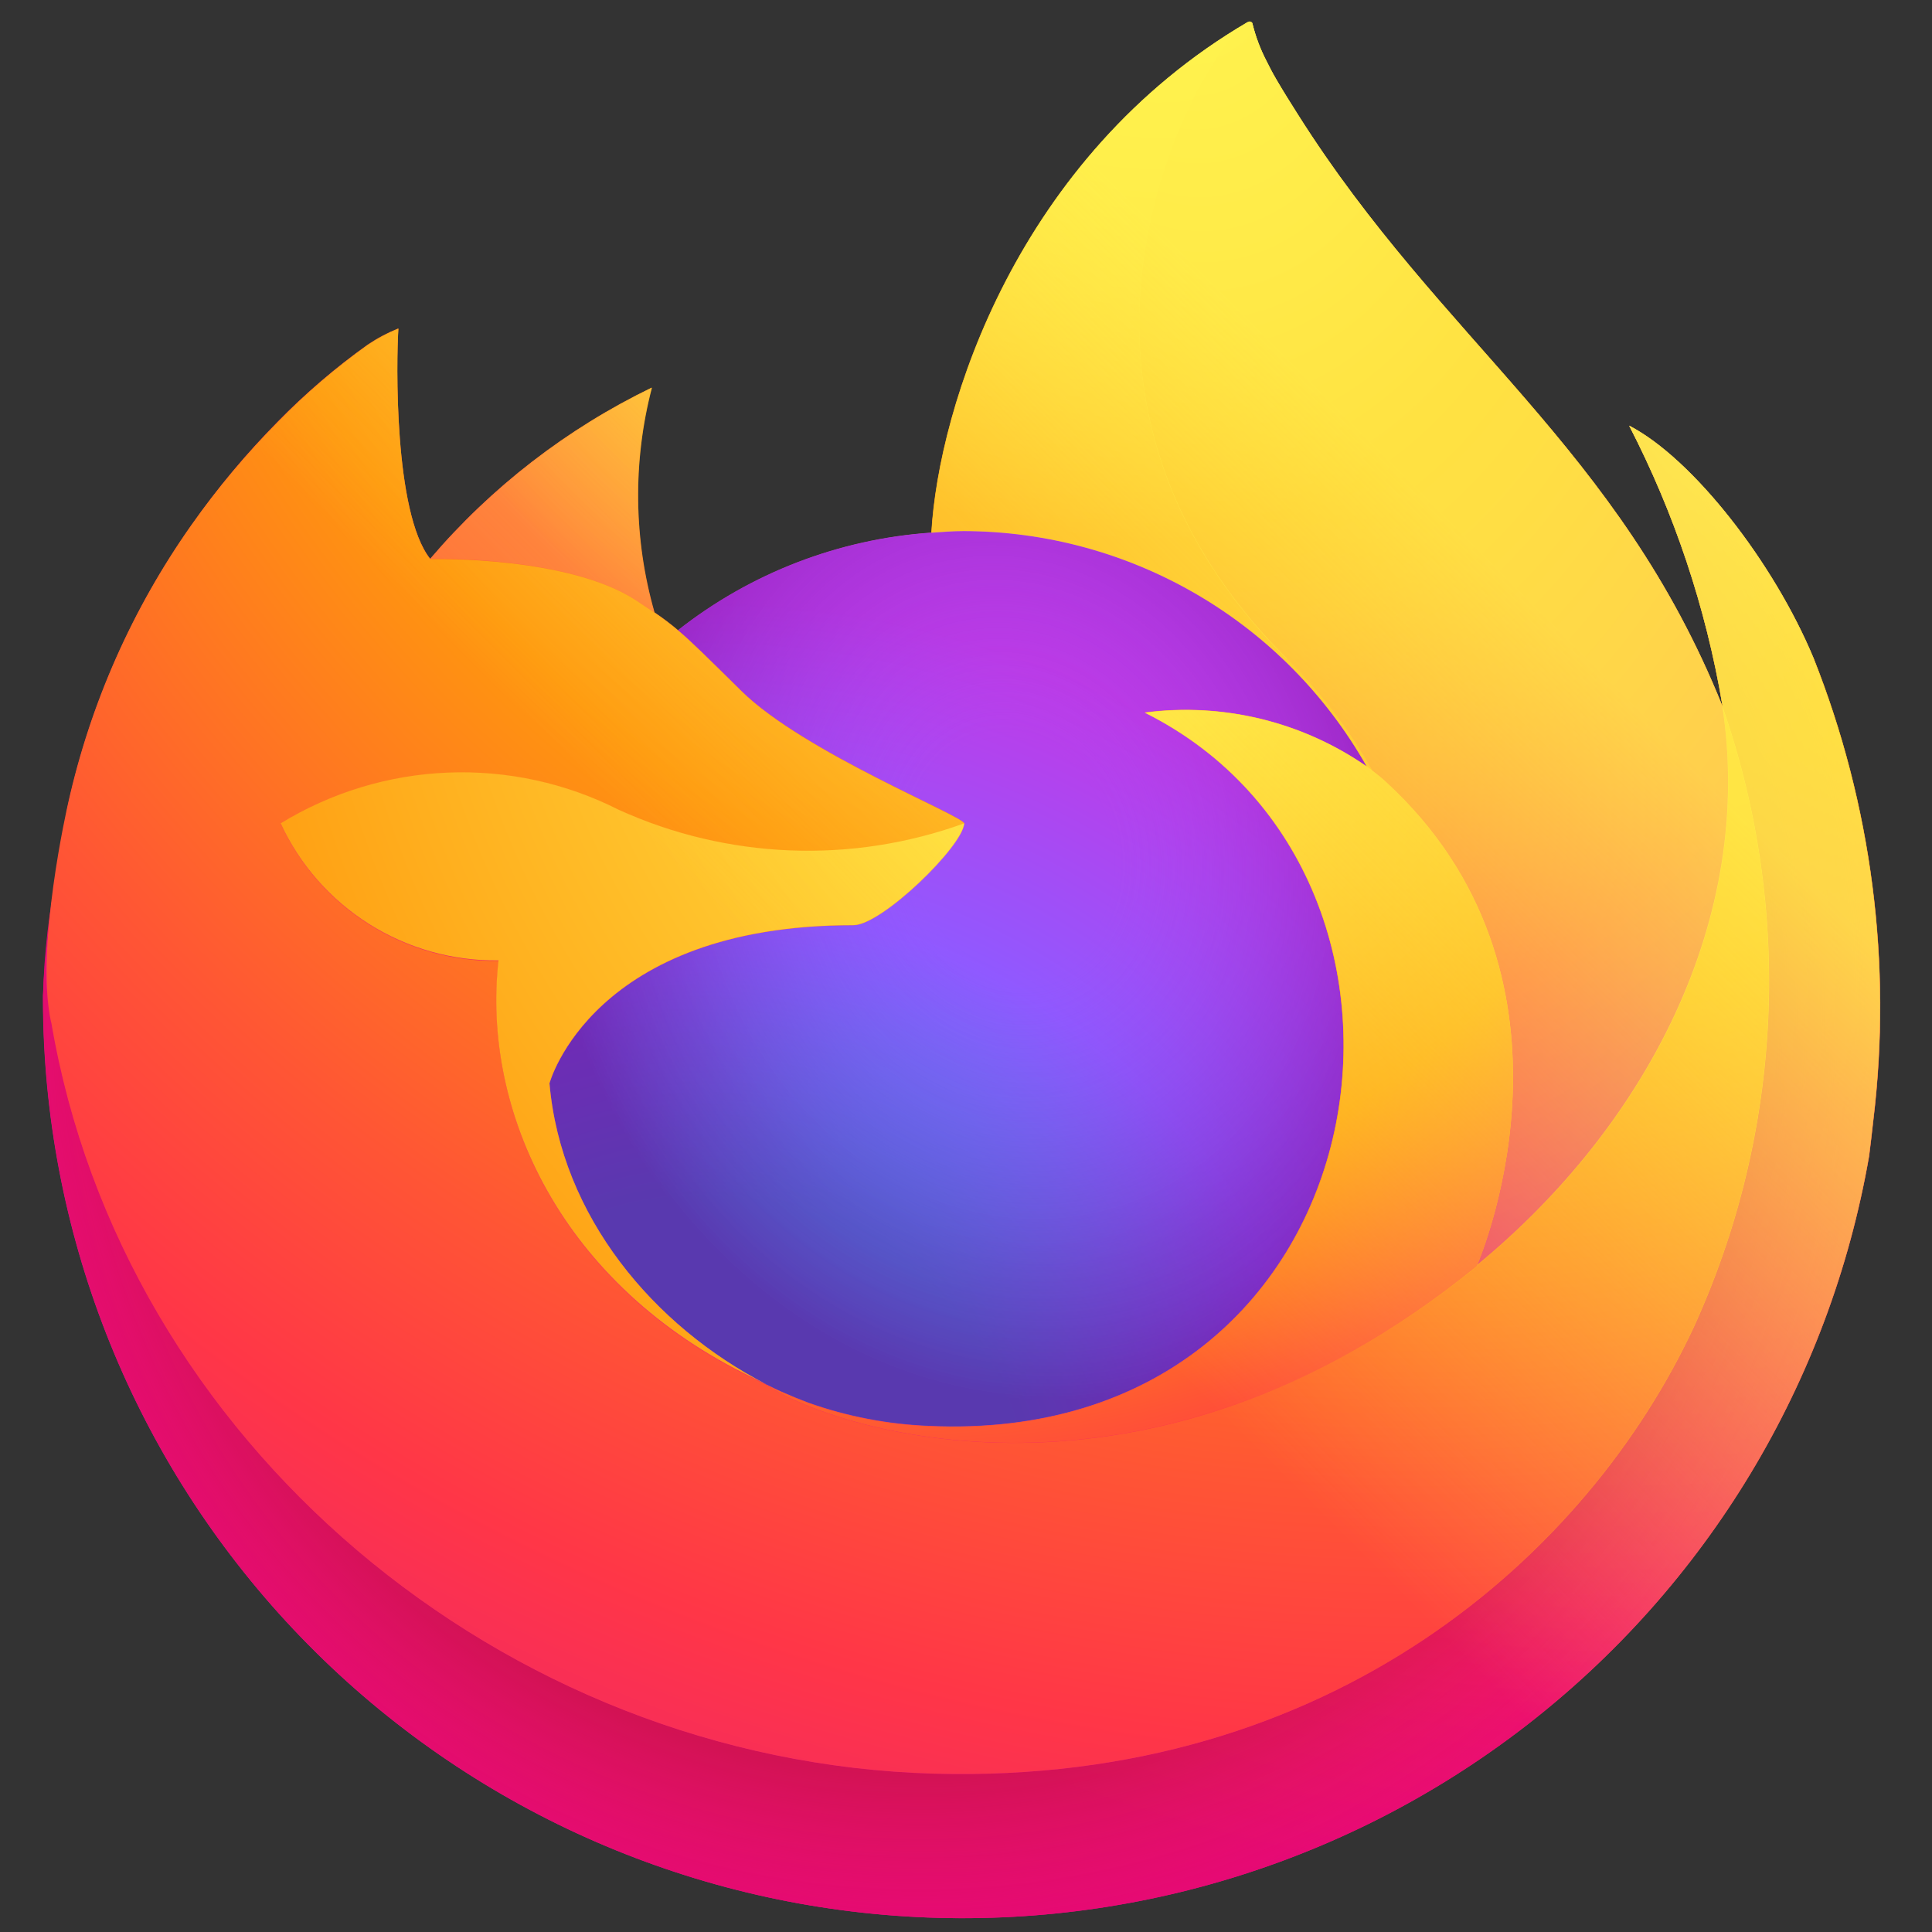 <svg width="90" height="90" viewBox="0 0 90 90" fill="none" xmlns="http://www.w3.org/2000/svg">
<rect x="0" y="0" width="90" height="90" fill="#333333" stroke="none"/>
<path d="M84.488 30.671C82.626 26.193 78.85 21.358 75.893 19.829C78.001 23.911 79.465 28.296 80.232 32.826L80.239 32.898C75.395 20.829 67.183 15.956 60.473 5.357C60.134 4.821 59.794 4.284 59.464 3.717C59.275 3.393 59.123 3.102 58.992 2.833C58.714 2.294 58.499 1.725 58.353 1.137C58.353 1.11 58.343 1.083 58.325 1.063C58.307 1.043 58.282 1.029 58.255 1.026C58.229 1.019 58.201 1.019 58.175 1.026C58.169 1.026 58.16 1.036 58.154 1.038C58.147 1.041 58.133 1.05 58.123 1.055L58.139 1.026C47.377 7.326 43.724 18.985 43.392 24.82C39.093 25.115 34.982 26.698 31.596 29.363C31.243 29.064 30.874 28.785 30.491 28.526C29.515 25.11 29.473 21.494 30.37 18.056C26.418 19.97 22.906 22.684 20.057 26.025H20.037C18.339 23.873 18.459 16.778 18.556 15.296C18.054 15.498 17.574 15.752 17.125 16.055C15.626 17.125 14.225 18.325 12.938 19.641C11.471 21.128 10.131 22.735 8.933 24.445V24.452V24.444C6.178 28.347 4.224 32.757 3.184 37.419L3.127 37.702C3.046 38.078 2.755 39.966 2.705 40.376C2.705 40.408 2.699 40.438 2.695 40.47C2.32 42.419 2.088 44.392 2 46.375V46.596C2.019 57.314 6.057 67.636 13.316 75.523C20.576 83.411 30.53 88.291 41.213 89.201C51.896 90.111 62.532 86.984 71.021 80.437C79.51 73.89 85.236 64.4 87.068 53.839C87.14 53.286 87.199 52.739 87.263 52.181C88.145 44.889 87.19 37.493 84.483 30.664L84.488 30.671ZM35.105 64.201C35.305 64.297 35.493 64.401 35.699 64.493L35.729 64.511C35.521 64.412 35.313 64.308 35.105 64.201ZM80.24 32.91V32.869L80.248 32.914L80.24 32.91Z" fill="url(#paint0_linear_656_2658)"/>
<path d="M84.488 30.671C82.626 26.193 78.85 21.358 75.893 19.829C78.001 23.912 79.465 28.296 80.232 32.826V32.867L80.239 32.912C83.542 42.36 83.065 52.719 78.906 61.823C73.996 72.356 62.114 83.152 43.508 82.622C23.41 82.052 5.7 67.138 2.395 47.611C1.792 44.531 2.395 42.969 2.698 40.466C2.284 42.41 2.054 44.389 2.009 46.376V46.597C2.028 57.315 6.066 67.637 13.325 75.525C20.585 83.412 30.538 88.293 41.221 89.202C51.904 90.112 62.541 86.985 71.03 80.438C79.519 73.891 85.245 64.401 87.077 53.84C87.149 53.288 87.207 52.741 87.272 52.182C88.154 44.891 87.199 37.494 84.492 30.665L84.488 30.671Z" fill="url(#paint1_radial_656_2658)"/>
<path d="M84.488 30.671C82.626 26.193 78.85 21.358 75.893 19.829C78.001 23.912 79.465 28.296 80.232 32.826V32.867L80.239 32.912C83.542 42.36 83.065 52.719 78.906 61.823C73.996 72.356 62.114 83.152 43.508 82.622C23.41 82.052 5.7 67.138 2.395 47.611C1.792 44.531 2.395 42.969 2.698 40.466C2.284 42.41 2.054 44.389 2.009 46.376V46.597C2.028 57.315 6.066 67.637 13.325 75.525C20.585 83.412 30.538 88.293 41.221 89.202C51.904 90.112 62.541 86.985 71.03 80.438C79.519 73.891 85.245 64.401 87.077 53.84C87.149 53.288 87.207 52.741 87.272 52.182C88.154 44.891 87.199 37.494 84.492 30.665L84.488 30.671Z" fill="url(#paint2_radial_656_2658)"/>
<path d="M63.66 35.699C63.753 35.764 63.839 35.83 63.926 35.895C62.85 33.987 61.51 32.24 59.947 30.706C46.625 17.389 56.456 1.84 58.114 1.044L58.13 1.02C47.368 7.319 43.715 18.978 43.383 24.814C43.883 24.779 44.378 24.737 44.889 24.737C48.707 24.745 52.455 25.763 55.752 27.688C59.049 29.613 61.778 32.376 63.66 35.697V35.699Z" fill="url(#paint3_radial_656_2658)"/>
<path d="M44.911 38.363C44.84 39.428 41.075 43.103 39.758 43.103C27.576 43.103 25.597 50.471 25.597 50.471C26.136 56.675 30.461 61.787 35.689 64.484C35.928 64.608 36.17 64.719 36.412 64.829C36.831 65.014 37.251 65.186 37.67 65.344C39.464 65.978 41.343 66.341 43.245 66.419C64.603 67.42 68.738 40.89 53.326 33.187C56.961 32.714 60.643 33.608 63.657 35.695C61.774 32.374 59.046 29.61 55.749 27.686C52.452 25.76 48.704 24.742 44.885 24.735C44.377 24.735 43.879 24.777 43.38 24.811C39.08 25.106 34.97 26.689 31.584 29.355C32.237 29.907 32.975 30.645 34.528 32.176C37.435 35.039 44.892 38.006 44.909 38.354L44.911 38.363Z" fill="url(#paint4_radial_656_2658)"/>
<path d="M44.911 38.363C44.84 39.428 41.075 43.103 39.758 43.103C27.576 43.103 25.597 50.471 25.597 50.471C26.136 56.675 30.461 61.787 35.689 64.484C35.928 64.608 36.17 64.719 36.412 64.829C36.831 65.014 37.251 65.186 37.67 65.344C39.464 65.978 41.343 66.341 43.245 66.419C64.603 67.42 68.738 40.89 53.326 33.187C56.961 32.714 60.643 33.608 63.657 35.695C61.774 32.374 59.046 29.61 55.749 27.686C52.452 25.76 48.704 24.742 44.885 24.735C44.377 24.735 43.879 24.777 43.38 24.811C39.08 25.106 34.97 26.689 31.584 29.355C32.237 29.907 32.975 30.645 34.528 32.176C37.435 35.039 44.892 38.006 44.909 38.354L44.911 38.363Z" fill="url(#paint5_radial_656_2658)"/>
<path d="M29.588 27.941C29.936 28.162 30.222 28.355 30.473 28.528C29.497 25.112 29.455 21.497 30.352 18.059C26.4 19.973 22.888 22.686 20.039 26.027C20.248 26.021 26.463 25.91 29.588 27.941Z" fill="url(#paint6_radial_656_2658)"/>
<path d="M2.386 47.613C5.693 67.141 23.402 82.06 43.5 82.624C62.105 83.15 73.99 72.353 78.898 61.825C83.057 52.721 83.534 42.362 80.231 32.914V32.873C80.231 32.841 80.225 32.823 80.231 32.833L80.239 32.904C81.759 42.825 76.711 52.432 68.819 58.942L68.795 58.997C53.417 71.518 38.703 66.549 35.729 64.523C35.522 64.423 35.314 64.32 35.106 64.212C26.141 59.928 22.437 51.768 23.233 44.761C21.105 44.793 19.014 44.207 17.212 43.074C15.411 41.941 13.976 40.31 13.083 38.379C15.437 36.938 18.12 36.123 20.878 36.013C23.635 35.902 26.375 36.499 28.837 37.747C33.91 40.049 39.683 40.276 44.922 38.379C44.905 38.031 37.449 35.064 34.541 32.202C32.988 30.671 32.25 29.934 31.597 29.38C31.244 29.081 30.875 28.801 30.492 28.542C30.237 28.369 29.951 28.181 29.607 27.956C26.482 25.924 20.267 26.036 20.061 26.041H20.041C18.343 23.89 18.463 16.795 18.56 15.313C18.058 15.514 17.578 15.769 17.129 16.072C15.63 17.141 14.229 18.341 12.942 19.658C11.47 21.141 10.124 22.744 8.92 24.451C6.166 28.354 4.212 32.763 3.171 37.424C3.15 37.512 1.628 44.165 2.379 47.615L2.386 47.613Z" fill="url(#paint7_radial_656_2658)"/>
<path d="M59.945 30.704C61.509 32.24 62.849 33.989 63.925 35.898C64.16 36.076 64.38 36.253 64.567 36.424C74.281 45.376 69.192 58.03 68.812 58.925C76.704 52.426 81.747 42.812 80.232 32.888C75.386 20.809 67.165 15.935 60.466 5.337C60.127 4.801 59.787 4.263 59.457 3.696C59.268 3.373 59.116 3.081 58.985 2.812C58.706 2.274 58.492 1.704 58.346 1.116C58.346 1.089 58.336 1.063 58.318 1.042C58.3 1.022 58.275 1.009 58.248 1.005C58.222 0.998 58.194 0.998 58.168 1.005C58.162 1.005 58.153 1.015 58.147 1.018C58.14 1.02 58.126 1.03 58.116 1.034C56.459 1.82 46.63 17.379 59.951 30.685L59.945 30.704Z" fill="url(#paint8_radial_656_2658)"/>
<path d="M64.567 36.429C64.38 36.257 64.16 36.081 63.925 35.903C63.837 35.837 63.751 35.772 63.658 35.707C60.645 33.62 56.963 32.727 53.328 33.2C68.738 40.902 64.604 67.426 43.246 66.431C41.345 66.353 39.466 65.991 37.672 65.356C37.252 65.199 36.833 65.027 36.413 64.841C36.171 64.73 35.929 64.62 35.69 64.496L35.72 64.515C38.699 66.547 53.408 71.513 68.786 58.989L68.81 58.934C69.194 58.039 74.283 45.385 64.565 36.433L64.567 36.429Z" fill="url(#paint9_radial_656_2658)"/>
<path d="M25.597 50.464C25.597 50.464 27.575 43.096 39.759 43.096C41.075 43.096 44.844 39.422 44.912 38.356C39.673 40.253 33.9 40.026 28.827 37.724C26.365 36.476 23.625 35.879 20.868 35.99C18.11 36.1 15.427 36.915 13.073 38.356C13.966 40.287 15.4 41.918 17.202 43.051C19.003 44.184 21.095 44.77 23.223 44.738C22.429 51.742 26.133 59.901 35.096 64.189C35.296 64.285 35.484 64.389 35.69 64.481C30.457 61.779 26.137 56.668 25.597 50.467V50.464Z" fill="url(#paint10_radial_656_2658)"/>
<path d="M84.488 30.671C82.626 26.193 78.85 21.358 75.892 19.829C78.001 23.911 79.465 28.296 80.231 32.826L80.239 32.898C75.395 20.829 67.183 15.956 60.473 5.357C60.133 4.821 59.794 4.284 59.464 3.717C59.275 3.393 59.123 3.102 58.992 2.833C58.713 2.294 58.499 1.725 58.352 1.137C58.353 1.11 58.343 1.083 58.325 1.063C58.307 1.043 58.282 1.029 58.255 1.026C58.229 1.019 58.201 1.019 58.175 1.026C58.169 1.026 58.16 1.036 58.154 1.038C58.147 1.041 58.133 1.05 58.123 1.055L58.139 1.026C47.377 7.326 43.724 18.985 43.392 24.82C43.892 24.786 44.387 24.744 44.898 24.744C48.716 24.751 52.464 25.769 55.761 27.694C59.058 29.619 61.786 32.383 63.669 35.703C60.655 33.617 56.974 32.723 53.338 33.196C68.749 40.899 64.614 67.422 43.257 66.428C41.355 66.35 39.476 65.987 37.682 65.352C37.263 65.195 36.843 65.024 36.424 64.837C36.182 64.727 35.94 64.616 35.701 64.493L35.731 64.511C35.523 64.412 35.315 64.308 35.107 64.201C35.307 64.297 35.495 64.401 35.701 64.493C30.468 61.789 26.148 56.679 25.609 50.479C25.609 50.479 27.587 43.111 39.77 43.111C41.087 43.111 44.855 39.437 44.923 38.371C44.906 38.023 37.45 35.056 34.542 32.194C32.989 30.663 32.252 29.926 31.598 29.372C31.245 29.073 30.876 28.794 30.493 28.534C29.517 25.118 29.475 21.503 30.372 18.065C26.42 19.979 22.908 22.692 20.059 26.033H20.039C18.341 23.882 18.461 16.787 18.558 15.305C18.056 15.507 17.576 15.761 17.127 16.064C15.628 17.133 14.227 18.334 12.94 19.65C11.473 21.137 10.133 22.744 8.935 24.454C6.18 28.357 4.226 32.766 3.186 37.428L3.128 37.71C3.048 38.087 2.686 40.001 2.634 40.413C2.304 42.388 2.092 44.382 2.002 46.384V46.605C2.021 57.323 6.059 67.645 13.318 75.532C20.578 83.42 30.532 88.3 41.215 89.21C51.898 90.12 62.534 86.992 71.023 80.446C79.512 73.899 85.238 64.409 87.07 53.848C87.142 53.295 87.201 52.748 87.265 52.19C88.147 44.898 87.192 37.502 84.485 30.673L84.488 30.671Z" fill="url(#paint11_linear_656_2658)"/>
<defs>
<linearGradient id="paint0_linear_656_2658" x1="78.817" y1="14.708" x2="7.707" y2="83.338" gradientUnits="userSpaceOnUse">
<stop offset="0.048" stop-color="#FFF44F"/>
<stop offset="0.111" stop-color="#FFE847"/>
<stop offset="0.225" stop-color="#FFC830"/>
<stop offset="0.368" stop-color="#FF980E"/>
<stop offset="0.401" stop-color="#FF8B16"/>
<stop offset="0.462" stop-color="#FF672A"/>
<stop offset="0.534" stop-color="#FF3647"/>
<stop offset="0.705" stop-color="#E31587"/>
</linearGradient>
<radialGradient id="paint1_radial_656_2658" cx="0" cy="0" r="1" gradientUnits="userSpaceOnUse" gradientTransform="translate(76.064 10.966) scale(89.324 89.296)">
<stop offset="0.129" stop-color="#FFBD4F"/>
<stop offset="0.186" stop-color="#FFAC31"/>
<stop offset="0.247" stop-color="#FF9D17"/>
<stop offset="0.283" stop-color="#FF980E"/>
<stop offset="0.403" stop-color="#FF563B"/>
<stop offset="0.467" stop-color="#FF3750"/>
<stop offset="0.71" stop-color="#F5156C"/>
<stop offset="0.782" stop-color="#EB0878"/>
<stop offset="0.86" stop-color="#E50080"/>
</radialGradient>
<radialGradient id="paint2_radial_656_2658" cx="0" cy="0" r="1" gradientUnits="userSpaceOnUse" gradientTransform="translate(42.899 47.436) scale(89.324 89.296)">
<stop offset="0.3" stop-color="#960E18"/>
<stop offset="0.351" stop-color="#B11927" stop-opacity="0.74"/>
<stop offset="0.435" stop-color="#DB293D" stop-opacity="0.343"/>
<stop offset="0.497" stop-color="#F5334B" stop-opacity="0.094"/>
<stop offset="0.53" stop-color="#FF3750" stop-opacity="0"/>
</radialGradient>
<radialGradient id="paint3_radial_656_2658" cx="0" cy="0" r="1" gradientUnits="userSpaceOnUse" gradientTransform="translate(53.954 -8.927) scale(64.705 64.684)">
<stop offset="0.132" stop-color="#FFF44F"/>
<stop offset="0.252" stop-color="#FFDC3E"/>
<stop offset="0.506" stop-color="#FF9D12"/>
<stop offset="0.526" stop-color="#FF980E"/>
</radialGradient>
<radialGradient id="paint4_radial_656_2658" cx="0" cy="0" r="1" gradientUnits="userSpaceOnUse" gradientTransform="translate(32.949 70.644) scale(42.529 42.515)">
<stop offset="0.353" stop-color="#3A8EE6"/>
<stop offset="0.472" stop-color="#5C79F0"/>
<stop offset="0.669" stop-color="#9059FF"/>
<stop offset="1" stop-color="#C139E6"/>
</radialGradient>
<radialGradient id="paint5_radial_656_2658" cx="0" cy="0" r="1" gradientUnits="userSpaceOnUse" gradientTransform="translate(47.219 39.771) rotate(-13.587) scale(22.552 26.395)">
<stop offset="0.206" stop-color="#9059FF" stop-opacity="0"/>
<stop offset="0.278" stop-color="#8C4FF3" stop-opacity="0.064"/>
<stop offset="0.747" stop-color="#7716A8" stop-opacity="0.45"/>
<stop offset="0.975" stop-color="#6E008B" stop-opacity="0.6"/>
</radialGradient>
<radialGradient id="paint6_radial_656_2658" cx="0" cy="0" r="1" gradientUnits="userSpaceOnUse" gradientTransform="translate(41.793 7.651) scale(30.6 30.59)">
<stop stop-color="#FFE226"/>
<stop offset="0.121" stop-color="#FFDB27"/>
<stop offset="0.295" stop-color="#FFC82A"/>
<stop offset="0.502" stop-color="#FFA930"/>
<stop offset="0.732" stop-color="#FF7E37"/>
<stop offset="0.792" stop-color="#FF7139"/>
</radialGradient>
<radialGradient id="paint7_radial_656_2658" cx="0" cy="0" r="1" gradientUnits="userSpaceOnUse" gradientTransform="translate(66.114 -12.242) scale(130.559 130.518)">
<stop offset="0.113" stop-color="#FFF44F"/>
<stop offset="0.456" stop-color="#FF980E"/>
<stop offset="0.622" stop-color="#FF5634"/>
<stop offset="0.716" stop-color="#FF3647"/>
<stop offset="0.904" stop-color="#E31587"/>
</radialGradient>
<radialGradient id="paint8_radial_656_2658" cx="0" cy="0" r="1" gradientUnits="userSpaceOnUse" gradientTransform="translate(55.262 -5.005) rotate(83.974) scale(95.646 62.791)">
<stop stop-color="#FFF44F"/>
<stop offset="0.06" stop-color="#FFE847"/>
<stop offset="0.168" stop-color="#FFC830"/>
<stop offset="0.304" stop-color="#FF980E"/>
<stop offset="0.356" stop-color="#FF8B16"/>
<stop offset="0.455" stop-color="#FF672A"/>
<stop offset="0.57" stop-color="#FF3647"/>
<stop offset="0.737" stop-color="#E31587"/>
</radialGradient>
<radialGradient id="paint9_radial_656_2658" cx="0" cy="0" r="1" gradientUnits="userSpaceOnUse" gradientTransform="translate(41.794 18.702) scale(81.497 81.471)">
<stop offset="0.137" stop-color="#FFF44F"/>
<stop offset="0.48" stop-color="#FF980E"/>
<stop offset="0.592" stop-color="#FF5634"/>
<stop offset="0.655" stop-color="#FF3647"/>
<stop offset="0.904" stop-color="#E31587"/>
</radialGradient>
<radialGradient id="paint10_radial_656_2658" cx="0" cy="0" r="1" gradientUnits="userSpaceOnUse" gradientTransform="translate(62.797 23.123) scale(89.203 89.174)">
<stop offset="0.094" stop-color="#FFF44F"/>
<stop offset="0.231" stop-color="#FFE141"/>
<stop offset="0.509" stop-color="#FFAF1E"/>
<stop offset="0.626" stop-color="#FF980E"/>
</radialGradient>
<linearGradient id="paint11_linear_656_2658" x1="77.954" y1="14.343" x2="17.458" y2="74.869" gradientUnits="userSpaceOnUse">
<stop offset="0.167" stop-color="#FFF44F" stop-opacity="0.8"/>
<stop offset="0.266" stop-color="#FFF44F" stop-opacity="0.634"/>
<stop offset="0.489" stop-color="#FFF44F" stop-opacity="0.217"/>
<stop offset="0.6" stop-color="#FFF44F" stop-opacity="0"/>
</linearGradient>
</defs>
</svg>
